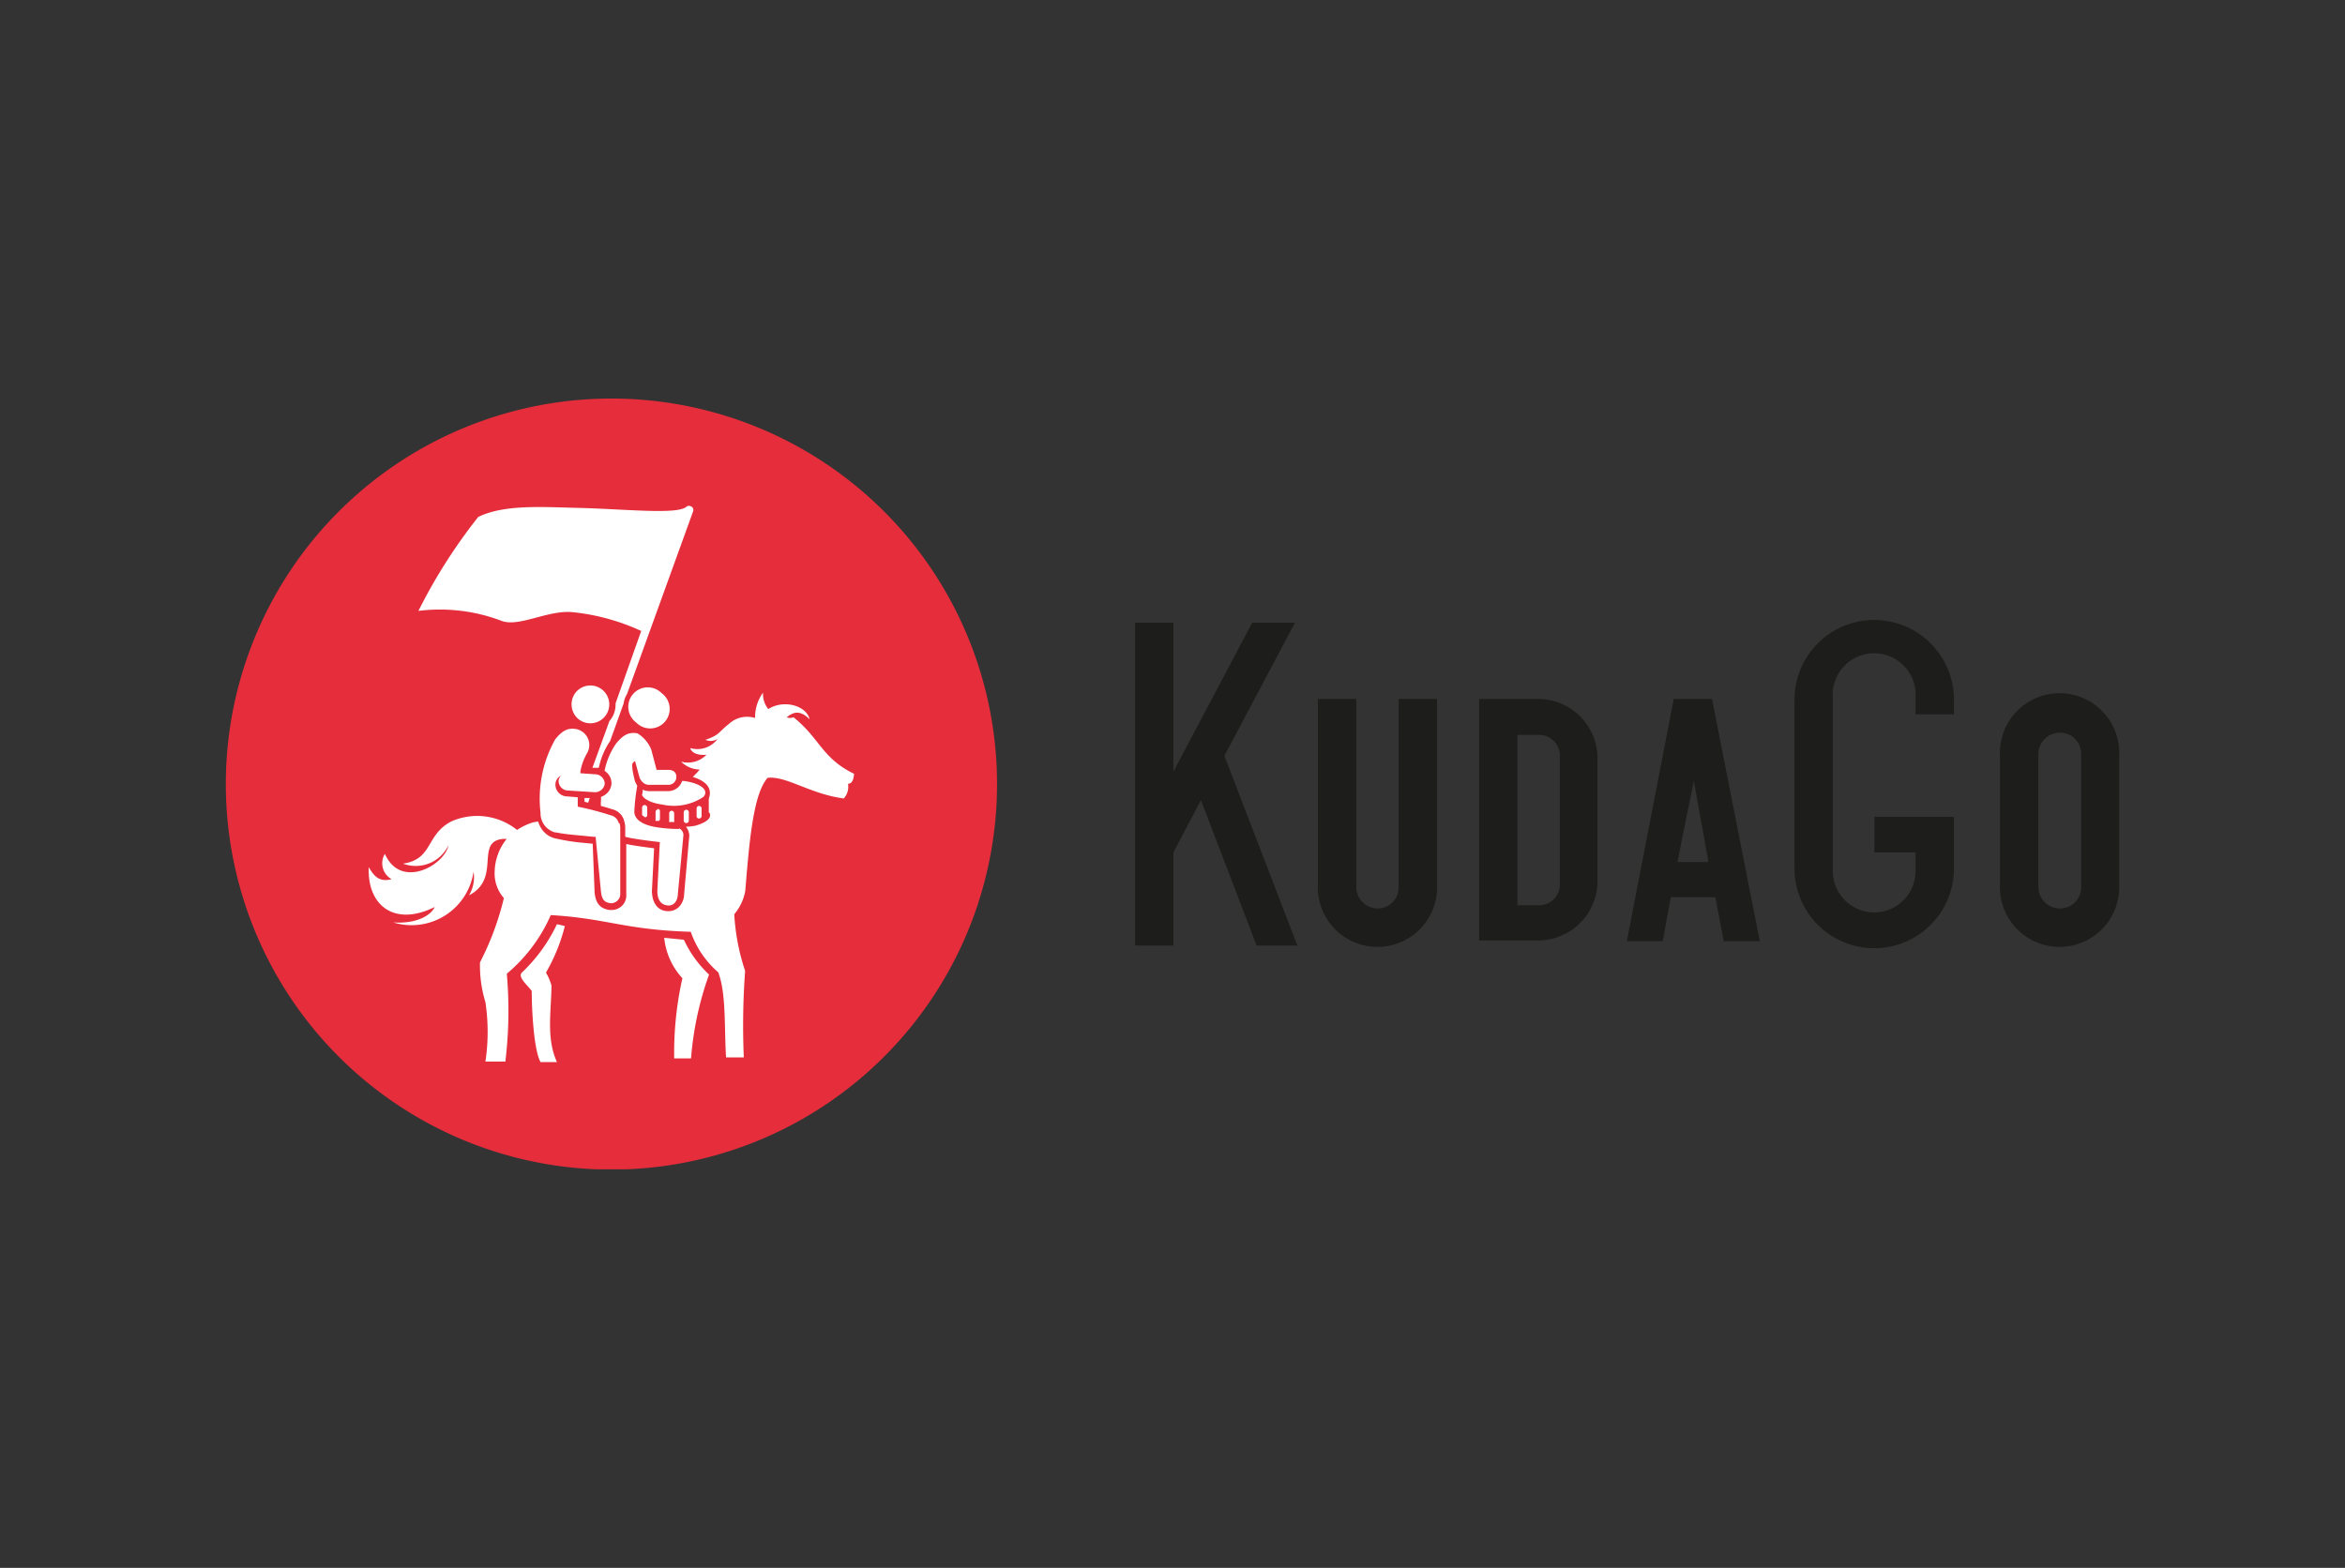 <?xml version="1.0" encoding="UTF-8"?> <svg xmlns="http://www.w3.org/2000/svg" xmlns:xlink="http://www.w3.org/1999/xlink" viewBox="0 0 160 107"><rect x="0" y="0" width="160" height="107" fill="#333333" stroke="none"/> <defs> <clipPath id="a"> <rect x="15.41" y="27.2" width="129.19" height="52.6" fill="none"></rect> </clipPath> </defs> <g clip-path="url(#a)"> <path d="M35.73,27.89A26.31,26.31,0,1,1,16.1,59.5,26.31,26.31,0,0,1,35.73,27.89" fill="#e52d3b" fill-rule="evenodd"></path> </g> <path d="M43.41,49.31a1.33,1.33,0,1,0,1.74-2,1.33,1.33,0,1,0-1.74,2" fill="#fff" fill-rule="evenodd"></path> <path d="M38,63.07a11,11,0,0,1-2.4,3.31c-.29.3.38.84.68,1.25,0,1.21.13,4,.6,4.85l1.12,0c-.73-1.61-.4-3.36-.37-5.21a3.41,3.41,0,0,0-.38-.89,12.46,12.46,0,0,0,1.29-3.18L38,63.07" fill="#fff" fill-rule="evenodd"></path> <path d="M46.64,64.13,45.32,64a4.76,4.76,0,0,0,1.24,2.76A23.26,23.26,0,0,0,46,72.23h1.15a21.79,21.79,0,0,1,1.23-5.72,7.71,7.71,0,0,1-1.72-2.38" fill="#fff" fill-rule="evenodd"></path> <path d="M46,56V55.5a.18.18,0,0,0-.17-.17.17.17,0,0,0-.17.17V56a.18.18,0,0,0,0,.1H46A.16.16,0,0,0,46,56" fill="#fff"></path> <path d="M44.16,55.63v-.52a.18.18,0,0,0-.18-.17.18.18,0,0,0-.17.17v.51a1,1,0,0,0,.22.16.16.16,0,0,0,.13-.15" fill="#fff"></path> <path d="M46.66,53.3l-.12,0a1,1,0,0,1-.94.69h0l-1.27,0a1.12,1.12,0,0,1-.48-.1c0,.12,0,.24-.05.36.14.3.65.56,1.41.66A3.61,3.61,0,0,0,48,54.38c.39-.45-.17-.92-1.31-1.08" fill="#fff" fill-rule="evenodd"></path> <path d="M39.86,54.71l.27.07.11-.32-.36,0c0,.1,0,.19,0,.27" fill="#fff" fill-rule="evenodd"></path> <path d="M34.31,42.4c1.18.36,3.06-.75,4.69-.63a14.74,14.74,0,0,1,4.75,1.29h0L42,48a1.71,1.71,0,0,1-.42,1.21h0l0,0L40.42,52.4h.25l.18,0,.06-.23a5,5,0,0,1,.72-1.6l.92-2.56a1.59,1.59,0,0,1,.23-.64L47.29,34.9a.27.27,0,0,0-.16-.35.3.3,0,0,0-.26,0v0c-.54.61-4.23.18-7.49.11-2.41-.06-5-.24-6.75.62a36.73,36.73,0,0,0-4.08,6.41,11.85,11.85,0,0,1,5.75.71" fill="#fff" fill-rule="evenodd"></path> <path d="M58.28,52.81c-2.2-1.06-2.34-2.43-4.14-3.86a.6.6,0,0,1-.46,0c.34-.26.82-.61,1.56.14-.21-.93-1.75-1.38-2.82-.7a1.66,1.66,0,0,1-.36-1.12A2.85,2.85,0,0,0,51.52,49a1.82,1.82,0,0,0-1.77.39c-.78.62-.64.76-1.62,1.1a.89.89,0,0,0,.83-.06,1.72,1.72,0,0,1-1.87.62c.13.4.63.5,1.11.46a1.77,1.77,0,0,1-1.73.47,1.88,1.88,0,0,0,1.27.54,5.81,5.81,0,0,1-.47.5c1.15.36,1.29.95,1.09,1.49v.93a.2.2,0,0,1,.09.2c0,.27-.33.51-1,.71a4.78,4.78,0,0,1-.65.07,1,1,0,0,1,.23.62v0L46.68,61a1.32,1.32,0,0,1-.28.81,1,1,0,0,1-.83.37h0c-.39,0-1.05-.21-1.09-1.36v0l.15-2.93c-.41-.05-1.07-.14-1.61-.23l-.29-.06V61a1,1,0,0,1-1.07,1.1h-.09c-.63-.1-.93-.46-1-1.2v0l-.13-3.32-.62-.06A13.36,13.36,0,0,1,38,57.24H38a1.53,1.53,0,0,1-1.1-.76,1.65,1.65,0,0,1-.18-.41,1.83,1.83,0,0,0-.44.08,4.15,4.15,0,0,0-1,.49,4.35,4.35,0,0,0-4.49-.58c-1.76.92-1.23,2.57-3.29,2.88a2.47,2.47,0,0,0,3.1-1.26c-.26,1.36-3.25,3.06-4.34.59A1.24,1.24,0,0,0,26.72,60c-.89.23-1.23-.27-1.56-.82-.11,2.62,1.75,4.08,4.5,2.72-.25.56-1.23,1.16-2.83,1.05a4.27,4.27,0,0,0,5.48-3.46A2.37,2.37,0,0,1,32,61.1c2.24-1.15.36-3.69,2.34-3.85h.23a3.7,3.7,0,0,0-.82,2.25,2.54,2.54,0,0,0,.63,1.79,19.48,19.48,0,0,1-1.63,4.39,8.54,8.54,0,0,0,.37,2.71,13.68,13.68,0,0,1,0,4.06h1.36a28.86,28.86,0,0,0,.1-6,10.91,10.91,0,0,0,3-4h0c3.86.23,5,1,9.55,1.14A6.42,6.42,0,0,0,49,66.35c.56,1.4.41,3.82.54,5.81h1.21a50.92,50.92,0,0,1,.09-5.9,14.66,14.66,0,0,1-.74-3.87,3.36,3.36,0,0,0,.75-1.6v0c.26-3.11.52-6.61,1.53-7.71,1.3-.13,2.9,1.11,5.19,1.41a1.18,1.18,0,0,0,.29-1c.2,0,.38-.17.41-.67" fill="#fff" fill-rule="evenodd"></path> <path d="M46.34,56.57a8.9,8.9,0,0,1-1.19-.07c-1-.1-1.83-.42-1.87-1.08a13,13,0,0,1,.2-1.79l-.15-.29s-.29-1.06-.16-1.26a.54.54,0,0,1,.16-.14L43.62,53a.78.78,0,0,0,.24.39.59.59,0,0,0,.45.17l1.28,0a.54.54,0,0,0,.56-.53c0-.37-.27-.5-.59-.49l-.76,0-.36-1.37a2.3,2.3,0,0,0-.94-1.12c-.6-.12-1,.12-1.47.7a5,5,0,0,0-.78,1.85l.17.14a1,1,0,0,1,.3.76h0a1,1,0,0,1-.38.7,1.06,1.06,0,0,1-.33.18c0,.06,0,.12,0,.18A2.86,2.86,0,0,0,41,55c.27.07.53.15.77.23a1.09,1.09,0,0,1,.83.85,1.34,1.34,0,0,1,.06.4v.63l.36.08c.83.15,1.93.27,2,.28l-.17,3.32c0,.62.24.94.68,1s.71-.31.72-.77L46.63,57a.52.52,0,0,0-.29-.47" fill="#fff" fill-rule="evenodd"></path> <path d="M42.22,56.18a.73.73,0,0,0-.55-.54,20.43,20.43,0,0,0-2.25-.59c0-.2,0-.4,0-.64l-.72-.06a.8.8,0,0,1-.79-.94.69.69,0,0,1,.37-.48.61.61,0,0,0-.17.36.66.66,0,0,0,.66.66l1.74.11a.67.67,0,0,0,.75-.56h0a.66.66,0,0,0-.66-.66l-1-.07v-.12a3.83,3.83,0,0,1,.48-1.29,1.11,1.11,0,0,0-.74-1.6c-.6-.12-1,.12-1.46.7a8.27,8.27,0,0,0-1,5,1.35,1.35,0,0,0,1,1.35h.08c.62.14,1.54.19,2.55.3l.13,0L41,60.81c.06.62.27.77.65.83a.63.63,0,0,0,.67-.68V56.49a1.06,1.06,0,0,0-.05-.31" fill="#fff" fill-rule="evenodd"></path> <path d="M39.44,49.05a1.29,1.29,0,1,0-.13-1.83,1.31,1.31,0,0,0,.13,1.83" fill="#fff" fill-rule="evenodd"></path> <path d="M47,55.43a.18.18,0,0,0-.17-.17.18.18,0,0,0-.18.17V56a.17.17,0,0,0,.18.17A.17.17,0,0,0,47,56v-.52" fill="#fff"></path> <path d="M47.87,55.16A.18.18,0,0,0,47.7,55a.17.17,0,0,0-.17.17v.52a.16.16,0,0,0,.17.17.17.17,0,0,0,.17-.17v-.52" fill="#fff"></path> <path d="M44.9,55.24a.17.17,0,0,0-.17.17v.52a.15.15,0,0,0,0,.09l.23,0a.17.17,0,0,0,.07-.13v-.52a.16.16,0,0,0-.17-.17" fill="#fff"></path> <polyline points="77.45 42.49 80.06 42.49 80.06 52.66 85.44 42.49 88.36 42.49 83.54 51.58 88.52 64.53 85.74 64.53 81.94 54.61 80.06 58.17 80.06 64.53 77.45 64.53 77.45 42.49" fill="#1d1d1b"></polyline> <path d="M94,62a1.44,1.44,0,0,0,1.43-1.46V47.7h2.62V60.35a4.07,4.07,0,1,1-8.13,0V47.7h2.62V60.51A1.47,1.47,0,0,0,94,62" fill="#1d1d1b"></path> <path d="M100.94,47.7H105a4.06,4.06,0,0,1,4,4v8.43a4.06,4.06,0,0,1-4,4.05h-4.08V47.7m2.62,14.08H105a1.42,1.42,0,0,0,1.43-1.43V51.58A1.42,1.42,0,0,0,105,50.15h-1.46Z" fill="#1d1d1b"></path> <path d="M120.07,64.23h-2.46l-.57-3H114l-.55,3H111L114.2,47.7h2.61l3.26,16.53m-5.62-5.4h2.12l-1-5.54Z" fill="#1d1d1b"></path> <g clip-path="url(#a)"> <path d="M127.89,62.27a2.83,2.83,0,0,0,2.81-2.84V58.17h-2.81V55.74h5.43v3.53a5.44,5.44,0,1,1-10.88,0V47.75a5.44,5.44,0,1,1,10.88,0v1H130.7V47.58a2.83,2.83,0,1,0-5.65,0V59.43a2.84,2.84,0,0,0,2.84,2.84" fill="#1d1d1b"></path> <path d="M136.46,51.58a4.07,4.07,0,1,1,8.13,0v8.77a4.07,4.07,0,1,1-8.13,0V51.58M140.54,62A1.45,1.45,0,0,0,142,60.51V51.42A1.45,1.45,0,0,0,140.54,50a1.47,1.47,0,0,0-1.46,1.46v9.09A1.47,1.47,0,0,0,140.54,62Z" fill="#1d1d1b"></path> </g> </svg> 